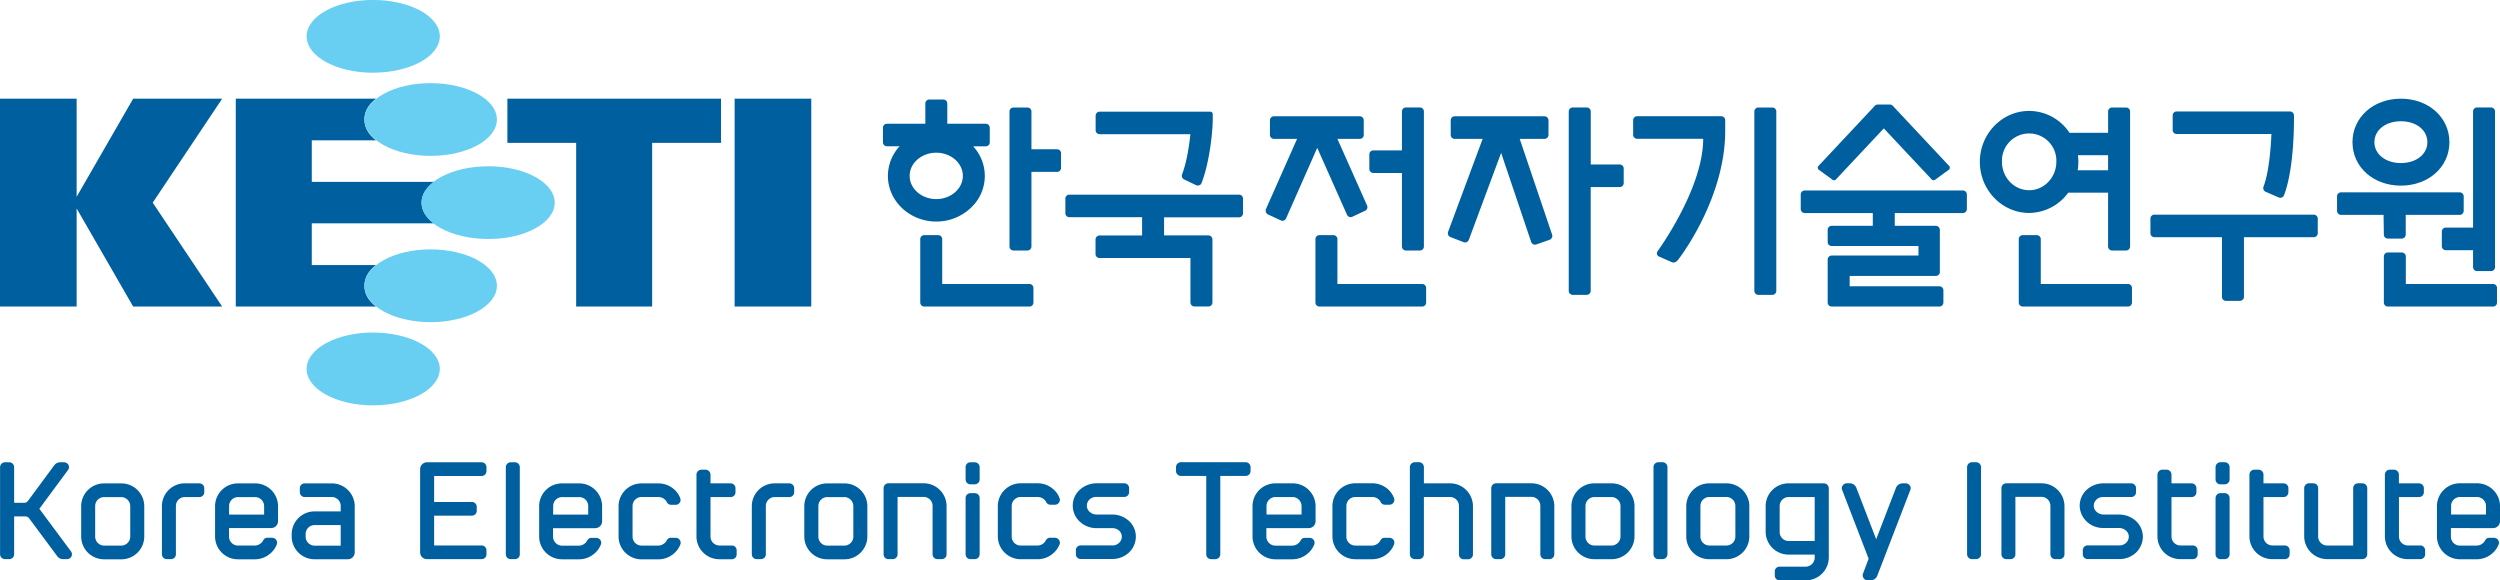 <?xml version="1.0" encoding="UTF-8"?> <svg xmlns="http://www.w3.org/2000/svg" id="레이어_1" data-name="레이어 1" viewBox="0 0 1115.67 258.97"><defs><style>.cls-1{fill:#005f9e;}.cls-2{fill:#68cef2;}</style></defs><path class="cls-1" d="M453,299.06H487.2v92.77H453V299.06Zm-36.81,19.72v73.05H382.28V318.78H351.59V299.06h95.33v19.72ZM293,317.64H264.3v18.53h54.48c-3.45,2.6-5.49,5.81-5.49,9.29s2,6.66,5.49,9.24H264.3v18.6H293c-3.49,2.6-5.22,5.78-5.22,9.26s1.73,6.68,5.22,9.27H230.38V299.06H293c-3.49,2.61-5.22,5.79-5.22,9.29s1.73,6.67,5.22,9.29ZM184.59,299.06h39.72l-31,46.4,31,46.37H184.59l-25.23-43.78v43.78h-34.2V299.06h34.2v43.78Z" transform="translate(-125.16 -255.02)"></path><path class="cls-2" d="M291.55,435.92c16.51,0,29.88-7.28,29.88-16.25s-13.37-16.25-29.88-16.25c-16.25,0-29.56,7.25-29.56,16.25s13.31,16.25,29.56,16.25Zm25.78-37.13c16.26,0,29.58-7.26,29.58-16.23s-13.32-16.25-29.58-16.25-29.55,7.25-29.55,16.25,13.32,16.23,29.55,16.23ZM291.55,287.47c16.51,0,29.88-7.23,29.88-16.23S308.06,255,291.55,255C275.3,255,262,262.24,262,271.24s13.31,16.23,29.56,16.23Zm25.78,37.11c16.26,0,29.58-7.24,29.58-16.23s-13.32-16.23-29.58-16.23-29.55,7.25-29.55,16.23,13.32,16.23,29.55,16.23Zm25.84,37.1c16.23,0,29.54-7.24,29.54-16.22s-13.31-16.24-29.54-16.24c-16.55,0-29.88,7.25-29.88,16.24S326.62,361.68,343.17,361.68Z" transform="translate(-125.16 -255.02)"></path><path class="cls-1" d="M867.09,461.29h-1.78a2.28,2.28,0,0,0-2.09,1.34,2.8,2.8,0,0,0-.15.88v38.87a2.18,2.18,0,0,0,2.24,2.17h1.78a2.19,2.19,0,0,0,2-1.32,2.1,2.1,0,0,0,.2-.85V463.5A2.21,2.21,0,0,0,867.09,461.29Z" transform="translate(-125.16 -255.02)"></path><path class="cls-1" d="M1007,461.29h-1.82a2.26,2.26,0,0,0-2,1.34,2.34,2.34,0,0,0-.17.88v38.87a2.17,2.17,0,0,0,2.2,2.17H1007a2.3,2.3,0,0,0,2.07-1.32,2.25,2.25,0,0,0,.16-.85V463.5A2.21,2.21,0,0,0,1007,461.29Z" transform="translate(-125.16 -255.02)"></path><path class="cls-1" d="M701.81,470.72h-7.3a10.21,10.21,0,0,0-10.39,10v13.9a10.23,10.23,0,0,0,10.39,10h7.3a10.51,10.51,0,0,0,6.79-2.45,10,10,0,0,0,3.07-4.17,2.26,2.26,0,0,0-.23-2,2.23,2.23,0,0,0-1.86-.95h-2a2,2,0,0,0-2,1.18,4.39,4.39,0,0,1-3.84,2.29h-7.3a4.06,4.06,0,0,1-4.14-3.93v-3.89H709.1a3.08,3.08,0,0,0,3.16-3.07V480.7A10.23,10.23,0,0,0,701.81,470.72Zm-11.44,10a4,4,0,0,1,4.14-3.88h7.3A4.05,4.05,0,0,1,706,480.7v3.94H690.37Z" transform="translate(-125.16 -255.02)"></path><path class="cls-1" d="M730.13,476.82h7.31a4.25,4.25,0,0,1,3.74,2,2.17,2.17,0,0,0,2.09,1.45h1.93a2.22,2.22,0,0,0,1.86-1,2.08,2.08,0,0,0,.23-1.91,10,10,0,0,0-3-4.25,10.58,10.58,0,0,0-6.8-2.42h-7.31a10.22,10.22,0,0,0-10.4,10v13.9a10.24,10.24,0,0,0,10.4,10h7.31a10.59,10.59,0,0,0,6.79-2.45,10.14,10.14,0,0,0,3-4.17,2.17,2.17,0,0,0-.22-2,2.25,2.25,0,0,0-1.86-.95h-2a2,2,0,0,0-2,1.18,4.38,4.38,0,0,1-3.82,2.29h-7.31A4,4,0,0,1,726,494.6V480.7A4,4,0,0,1,730.13,476.82Z" transform="translate(-125.16 -255.02)"></path><path class="cls-1" d="M772.05,470.72H760.6V463.5a2.21,2.21,0,0,0-2.23-2.21h-1.79a2.25,2.25,0,0,0-2.06,1.35,2.19,2.19,0,0,0-.18.87v38.87a2.2,2.2,0,0,0,2.24,2.17h1.79a2.23,2.23,0,0,0,2.06-1.32,2.08,2.08,0,0,0,.17-.85V476.82h11.45a4,4,0,0,1,4.19,3.88v21.74a2.16,2.16,0,0,0,2.22,2.17h1.8a2.18,2.18,0,0,0,2.23-2.17V480.7A10.23,10.23,0,0,0,772.05,470.72Z" transform="translate(-125.16 -255.02)"></path><path class="cls-1" d="M808.36,470.7H792.88a2.16,2.16,0,0,0-2.22,2.17v29.51a2.18,2.18,0,0,0,2.22,2.17h1.8a2.16,2.16,0,0,0,2.22-2.17V476.75h11.46a4,4,0,0,1,4.2,3.95v21.68a2.17,2.17,0,0,0,2.21,2.17h1.81a2.19,2.19,0,0,0,2.22-2.17V480.7A10.23,10.23,0,0,0,808.36,470.7Z" transform="translate(-125.16 -255.02)"></path><path class="cls-1" d="M844.14,470.72h-7.31a10.22,10.22,0,0,0-10.39,10v13.9a10.2,10.2,0,0,0,10.39,9.95h7.31a10.23,10.23,0,0,0,10.45-9.95V480.7A10.24,10.24,0,0,0,844.14,470.72Zm-11.43,10a4,4,0,0,1,4.12-3.88h7.31a4.06,4.06,0,0,1,4.19,3.88v13.9a4.07,4.07,0,0,1-4.19,3.86h-7.31a4,4,0,0,1-4.12-3.86Z" transform="translate(-125.16 -255.02)"></path><path class="cls-1" d="M895.41,470.72h-7.33a10.22,10.22,0,0,0-10.39,10v13.9a10.2,10.2,0,0,0,10.39,9.95h7.33a10.2,10.2,0,0,0,10.42-9.95V480.7A10.22,10.22,0,0,0,895.41,470.72ZM884,480.7a4,4,0,0,1,4.09-3.88h7.33a4,4,0,0,1,4.18,3.88v13.9a4,4,0,0,1-4.18,3.86h-7.33A4,4,0,0,1,884,494.6Z" transform="translate(-125.16 -255.02)"></path><path class="cls-1" d="M975.55,470.72h-1.26a3.23,3.23,0,0,0-3,1.95l-8.85,23-8.9-23.08a3.18,3.18,0,0,0-2.92-1.9h-1.28a2.23,2.23,0,0,0-1.84,1,2,2,0,0,0-.24,2l11.81,30.67L956.56,511a2.18,2.18,0,0,0,.25,2,2.15,2.15,0,0,0,1.8,1h1.3a3.23,3.23,0,0,0,3-2l14.77-38.33a2,2,0,0,0-.26-2A2.16,2.16,0,0,0,975.55,470.72Z" transform="translate(-125.16 -255.02)"></path><path class="cls-1" d="M1036,470.7h-15.42a2.17,2.17,0,0,0-2.24,2.17v29.51a2.19,2.19,0,0,0,2.24,2.17h1.78a2.16,2.16,0,0,0,2.21-2.17V476.75H1036a4,4,0,0,1,4.19,3.95v21.68a2.18,2.18,0,0,0,2.22,2.17h1.83a2.19,2.19,0,0,0,2.23-2.17V480.7A10.25,10.25,0,0,0,1036,470.7Z" transform="translate(-125.16 -255.02)"></path><path class="cls-1" d="M1179.36,470.7h-1.8a2.18,2.18,0,0,0-2.25,2.17v25.59H1163.9a4,4,0,0,1-4.22-3.92V472.87a2.14,2.14,0,0,0-2.19-2.17h-1.8a2.18,2.18,0,0,0-2.24,2.17v21.67a10.24,10.24,0,0,0,10.45,10h15.46a2.2,2.2,0,0,0,2.23-2.17V472.87A2.18,2.18,0,0,0,1179.36,470.7Z" transform="translate(-125.16 -255.02)"></path><path class="cls-1" d="M1237.67,490.71a3.1,3.1,0,0,0,3.17-3.07V480.7a10.25,10.25,0,0,0-10.47-10h-7.27a10.22,10.22,0,0,0-10.41,10v13.9a10.24,10.24,0,0,0,10.41,10h7.27a10.53,10.53,0,0,0,6.8-2.45,10.22,10.22,0,0,0,3.06-4.17,2.2,2.2,0,0,0-.24-2,2.24,2.24,0,0,0-1.87-.95h-1.95a2,2,0,0,0-2,1.18,4.36,4.36,0,0,1-3.83,2.29h-7.27a4,4,0,0,1-4.15-3.93v-3.89Zm-14.57-13.89h7.27a4.06,4.06,0,0,1,4.21,3.88v3.94H1219V480.7A4,4,0,0,1,1223.1,476.82Z" transform="translate(-125.16 -255.02)"></path><path class="cls-1" d="M1104.62,498.62a2.43,2.43,0,0,0-.84-.18l-5.4,0a4,4,0,0,1-4.15-3.86V476.84h9a2.13,2.13,0,0,0,2.12-2.2V472.9a2.17,2.17,0,0,0-1.29-2,2,2,0,0,0-.84-.17h-9V466.8a2.23,2.23,0,0,0-2.23-2.19h-1.8a2.24,2.24,0,0,0-2.23,2.19v27.8a10.2,10.2,0,0,0,10.41,9.95h5.42a2.12,2.12,0,0,0,2.12-2.17v-1.73A2.16,2.16,0,0,0,1104.62,498.62Z" transform="translate(-125.16 -255.02)"></path><path class="cls-1" d="M1145.67,498.62a2.34,2.34,0,0,0-.85-.18l-5.43,0a4,4,0,0,1-4.11-3.86V476.84h9a2.13,2.13,0,0,0,2.12-2.2V472.9a2.16,2.16,0,0,0-1.28-2,2,2,0,0,0-.84-.17h-9V466.8a2.25,2.25,0,0,0-2.24-2.19h-1.8a2.24,2.24,0,0,0-2.23,2.19v27.8a10.19,10.19,0,0,0,10.38,9.95h5.46a2.11,2.11,0,0,0,2.1-2.17v-1.73A2.16,2.16,0,0,0,1145.67,498.62Z" transform="translate(-125.16 -255.02)"></path><path class="cls-1" d="M1206.15,498.62a2.59,2.59,0,0,0-.86-.18l-5.4,0a4,4,0,0,1-4.15-3.86V476.84h9a2.13,2.13,0,0,0,2.11-2.2V472.9a2.14,2.14,0,0,0-1.29-2,2.12,2.12,0,0,0-.85-.17h-9V466.8a2.23,2.23,0,0,0-2.22-2.19h-1.81a2.23,2.23,0,0,0-2.22,2.19v27.8a10.18,10.18,0,0,0,10.4,9.95h5.4a2.13,2.13,0,0,0,2.16-2.17v-1.73A2.21,2.21,0,0,0,1206.15,498.62Z" transform="translate(-125.16 -255.02)"></path><path class="cls-1" d="M1117.86,461.29h-1.79a2.23,2.23,0,0,0-2,1.34,2.61,2.61,0,0,0-.18.88V469a2.17,2.17,0,0,0,2.22,2.17h1.8a2.21,2.21,0,0,0,2.06-1.3,1.82,1.82,0,0,0,.19-.87V463.5A2.21,2.21,0,0,0,1117.86,461.29Z" transform="translate(-125.16 -255.02)"></path><path class="cls-1" d="M1117.86,475.09h-1.79a2.21,2.21,0,0,0-2,1.34,2.38,2.38,0,0,0-.18.84v25.11a2.17,2.17,0,0,0,2.22,2.17h1.8a2.22,2.22,0,0,0,2.06-1.3,1.9,1.9,0,0,0,.19-.87V477.27A2.2,2.2,0,0,0,1117.86,475.09Z" transform="translate(-125.16 -255.02)"></path><path class="cls-1" d="M681.93,461.48a2.35,2.35,0,0,0-.92-.19H652.12a2.28,2.28,0,0,0-.84.19,2.19,2.19,0,0,0-1.3,2v1.74a2.16,2.16,0,0,0,2.14,2.18h11.35v35a2.18,2.18,0,0,0,2.17,2.17h1.86a2.23,2.23,0,0,0,2.24-2.17v-35h11.35a2.13,2.13,0,0,0,2.15-2.18V463.5A2.16,2.16,0,0,0,681.93,461.48Z" transform="translate(-125.16 -255.02)"></path><path class="cls-1" d="M939,470.72h-15.5a10.2,10.2,0,0,0-10.38,10v11.8a10.22,10.22,0,0,0,10.38,10H935V504a4.09,4.09,0,0,1-4.16,3.91H919.34a2,2,0,0,0-.85.15,2.16,2.16,0,0,0-1.3,2v1.77a2.14,2.14,0,0,0,2.15,2.18h11.48a10.27,10.27,0,0,0,10.47-10V472.91A2.23,2.23,0,0,0,939,470.72Zm-19.63,10a4,4,0,0,1,4.13-3.88H935v19.61h-11.5a4,4,0,0,1-4.13-3.93Z" transform="translate(-125.16 -255.02)"></path><path class="cls-1" d="M1070.79,484.64h-7a4.48,4.48,0,0,1-2.9-1.13,3.64,3.64,0,0,1-1.36-2.59,3.84,3.84,0,0,1,1.14-2.88,4.23,4.23,0,0,1,3-1.22h12.61a2.13,2.13,0,0,0,2.13-2.17V472.9a2.15,2.15,0,0,0-1.31-2,2,2,0,0,0-.82-.19h-12.39a11.17,11.17,0,0,0-7.63,3,9.72,9.72,0,0,0-3,7.14,10,10,0,0,0,3.15,6.94,10.75,10.75,0,0,0,7.27,2.87h7.24a4.46,4.46,0,0,1,2.89,1.06,3.57,3.57,0,0,1,1.36,2.59,3.86,3.86,0,0,1-1.13,2.9,4.27,4.27,0,0,1-3.06,1.2h-14.2a2.14,2.14,0,0,0-2.13,2.18v1.75a2.12,2.12,0,0,0,1.3,2,2,2,0,0,0,.84.18H1071a10.75,10.75,0,0,0,7.33-2.84,9.91,9.91,0,0,0,3.12-6.9,9.68,9.68,0,0,0-3-7.18A11.21,11.21,0,0,0,1070.79,484.64Z" transform="translate(-125.16 -255.02)"></path><path class="cls-1" d="M179.09,470.74H171.8a10.21,10.21,0,0,0-10.41,10v13.88a10.2,10.2,0,0,0,10.41,10h7.29a10.22,10.22,0,0,0,10.45-10V480.71A10.23,10.23,0,0,0,179.09,470.74Zm-11.46,10a4,4,0,0,1,4.17-3.88h7.29a4.05,4.05,0,0,1,4.19,3.88v13.88a4.06,4.06,0,0,1-4.19,3.89H171.8a4.05,4.05,0,0,1-4.17-3.89Z" transform="translate(-125.16 -255.02)"></path><path class="cls-1" d="M238.81,470.74h-7.3a10.18,10.18,0,0,0-10.37,10v13.88a10.19,10.19,0,0,0,10.37,10h7.3a10.37,10.37,0,0,0,6.79-2.44,9.76,9.76,0,0,0,3.07-4.18,2.26,2.26,0,0,0-.21-2,2.29,2.29,0,0,0-1.9-1h-1.94a2,2,0,0,0-2,1.2,4.36,4.36,0,0,1-3.84,2.28h-7.3a4,4,0,0,1-4.11-3.94v-3.86h18.72a3.08,3.08,0,0,0,3.15-3.08v-6.94A10.22,10.22,0,0,0,238.81,470.74Zm-11.41,10a4,4,0,0,1,4.11-3.88h7.3a4.07,4.07,0,0,1,4.22,3.88v3.92H227.4Z" transform="translate(-125.16 -255.02)"></path><path class="cls-1" d="M354.93,461.32h-1.81a2.25,2.25,0,0,0-2.06,1.32,2.14,2.14,0,0,0-.17.87v38.86a2.17,2.17,0,0,0,2.23,2.18h1.81a2.13,2.13,0,0,0,2.2-2.18V463.51A2.17,2.17,0,0,0,354.93,461.32Z" transform="translate(-125.16 -255.02)"></path><path class="cls-1" d="M383.48,470.74h-7.3a10.19,10.19,0,0,0-10.41,10v13.88a10.21,10.21,0,0,0,10.41,10h7.3a10.47,10.47,0,0,0,6.79-2.44,10.07,10.07,0,0,0,3.05-4.18,2.11,2.11,0,0,0-.24-2,2.28,2.28,0,0,0-1.86-.95h-2a2.06,2.06,0,0,0-2,1.2,4.3,4.3,0,0,1-3.8,2.28h-7.3a4.05,4.05,0,0,1-4.15-3.94v-3.86h18.73a3.09,3.09,0,0,0,3.16-3.08v-6.94A10.23,10.23,0,0,0,383.48,470.74Zm-11.45,10a4,4,0,0,1,4.15-3.88h7.3a4,4,0,0,1,4.18,3.88v3.92H372Z" transform="translate(-125.16 -255.02)"></path><path class="cls-1" d="M411.61,476.83h7.27a4.24,4.24,0,0,1,3.75,2.05,2.21,2.21,0,0,0,2.11,1.43h1.91a2.22,2.22,0,0,0,1.86-1,2.06,2.06,0,0,0,.23-1.9,9.62,9.62,0,0,0-3-4.24,10.49,10.49,0,0,0-6.83-2.42h-7.27a10.22,10.22,0,0,0-10.43,10v13.88a10.23,10.23,0,0,0,10.43,10h7.27a10.45,10.45,0,0,0,6.8-2.44,10,10,0,0,0,3.06-4.18,2.16,2.16,0,0,0-.24-2,2.23,2.23,0,0,0-1.85-1h-2a2.06,2.06,0,0,0-2,1.2,4.3,4.3,0,0,1-3.82,2.28h-7.27a4,4,0,0,1-4.14-3.94V480.71A4,4,0,0,1,411.61,476.83Z" transform="translate(-125.16 -255.02)"></path><path class="cls-1" d="M501.78,470.74h-7.29a10.2,10.2,0,0,0-10.4,10v13.88a10.2,10.2,0,0,0,10.4,10h7.29a10.21,10.21,0,0,0,10.45-10V480.71A10.22,10.22,0,0,0,501.78,470.74Zm-11.41,10a4,4,0,0,1,4.12-3.88h7.29a4.05,4.05,0,0,1,4.2,3.88v13.88a4.05,4.05,0,0,1-4.2,3.89h-7.29a4,4,0,0,1-4.12-3.89Z" transform="translate(-125.16 -255.02)"></path><path class="cls-1" d="M537.15,470.69H521.71a2.18,2.18,0,0,0-2.23,2.19v29.49a2.17,2.17,0,0,0,2.23,2.18h1.79a2.16,2.16,0,0,0,2.22-2.18V476.78h11.43a4,4,0,0,1,4.19,3.93v21.66a2.19,2.19,0,0,0,2.24,2.18h1.81a2.16,2.16,0,0,0,2.2-2.18V480.71A10.24,10.24,0,0,0,537.15,470.69Z" transform="translate(-125.16 -255.02)"></path><path class="cls-1" d="M580.85,476.83h7.29a4.3,4.3,0,0,1,3.77,2,2.19,2.19,0,0,0,2.09,1.44h1.91a2.2,2.2,0,0,0,1.87-1,2.06,2.06,0,0,0,.24-1.91,9.57,9.57,0,0,0-3.08-4.24,10.28,10.28,0,0,0-6.8-2.42h-7.29a10.2,10.2,0,0,0-10.39,10v13.88a10.22,10.22,0,0,0,10.39,10h7.29a10.44,10.44,0,0,0,6.8-2.44A10.25,10.25,0,0,0,598,498a2.13,2.13,0,0,0-.24-2,2.25,2.25,0,0,0-1.87-1h-2a2,2,0,0,0-2,1.2,4.29,4.29,0,0,1-3.83,2.28h-7.29a4,4,0,0,1-4.12-3.94V480.71A4,4,0,0,1,580.85,476.83Z" transform="translate(-125.16 -255.02)"></path><path class="cls-1" d="M142.72,482.08l12.77-17.28a2.11,2.11,0,0,0,.24-2.26,2.23,2.23,0,0,0-2-1.22H152a3.34,3.34,0,0,0-2.55,1.24l-11.87,16.07a1.92,1.92,0,0,1-1.61.76h-4.5V463.51a2.19,2.19,0,0,0-2.24-2.19h-1.77a2.23,2.23,0,0,0-2.08,1.32,2.16,2.16,0,0,0-.19.87v38.86a2.2,2.2,0,0,0,2.27,2.18h1.77a2.17,2.17,0,0,0,2.05-1.32,1.81,1.81,0,0,0,.19-.86V485.48h5a2.05,2.05,0,0,1,1.65.8l12.68,17.07a3.12,3.12,0,0,0,2.48,1.2h1.79a2.17,2.17,0,0,0,1.78-3.45Z" transform="translate(-125.16 -255.02)"></path><path class="cls-1" d="M215,470.9a2.36,2.36,0,0,0-.92-.18h-6.27a10.2,10.2,0,0,0-10.39,10v21.71a2.16,2.16,0,0,0,2.22,2.12h1.78a2.17,2.17,0,0,0,2.24-2.12V480.7a4,4,0,0,1,3.84-3.86h6.65a2.16,2.16,0,0,0,2.17-2.18v-1.75A2.18,2.18,0,0,0,215,470.9Z" transform="translate(-125.16 -255.02)"></path><path class="cls-1" d="M478.28,470.9a2.46,2.46,0,0,0-.94-.18h-6.28a10.21,10.21,0,0,0-10.39,10v21.71a2.19,2.19,0,0,0,2.25,2.12h1.77a2.17,2.17,0,0,0,2.24-2.12V480.7a4,4,0,0,1,3.85-3.86h6.65a2.15,2.15,0,0,0,2.15-2.18v-1.75A2.18,2.18,0,0,0,478.28,470.9Z" transform="translate(-125.16 -255.02)"></path><path class="cls-1" d="M273,470.74H261.09a2.31,2.31,0,0,0-.84.16,2.13,2.13,0,0,0-1.28,2v1.75a2.11,2.11,0,0,0,2.12,2.17H273a4,4,0,0,1,4.2,3.88v2.54h-11.5a10.21,10.21,0,0,0-10.37,10v1.36a10.21,10.21,0,0,0,10.37,10h14.61a3.07,3.07,0,0,0,3.15-3.07V480.71A10.23,10.23,0,0,0,273,470.74Zm-11.44,22.49a4,4,0,0,1,4.14-3.89h11.5v9.19h-11.5a4.05,4.05,0,0,1-4.14-3.94Z" transform="translate(-125.16 -255.02)"></path><path class="cls-1" d="M340.92,461.49a2.12,2.12,0,0,0-.93-.17H315.73a3.09,3.09,0,0,0-3.08,3.07v37.15a3,3,0,0,0,3,3h24.45a2.13,2.13,0,0,0,2.16-2.17v-1.76a2.18,2.18,0,0,0-1.33-2,2.12,2.12,0,0,0-.83-.17H318.9v-13.3h16.84a2.16,2.16,0,0,0,2.17-2.19v-1.74a2.16,2.16,0,0,0-1.31-2,2.24,2.24,0,0,0-.86-.17H318.9v-11.6h21.19a2.15,2.15,0,0,0,2.16-2.17v-1.74A2.16,2.16,0,0,0,340.92,461.49Z" transform="translate(-125.16 -255.02)"></path><path class="cls-1" d="M452.63,498.62a2.72,2.72,0,0,0-.84-.16l-5.44,0a4,4,0,0,1-4.11-3.89V476.84h9a2.14,2.14,0,0,0,2.15-2.18v-1.75a2.18,2.18,0,0,0-2.15-2.19h-9v-3.9a2.25,2.25,0,0,0-2.25-2.19h-1.8a2.23,2.23,0,0,0-2.22,2.19v27.77a10.2,10.2,0,0,0,10.38,10h5.44a2.13,2.13,0,0,0,2.12-2.19v-1.73A2.2,2.2,0,0,0,452.63,498.62Z" transform="translate(-125.16 -255.02)"></path><path class="cls-1" d="M560.1,461.32h-1.78a2.14,2.14,0,0,0-2.24,2.19V469a2.18,2.18,0,0,0,2.24,2.17h1.77a2.24,2.24,0,0,0,2.08-1.31,2.41,2.41,0,0,0,.18-.86v-5.45A2.19,2.19,0,0,0,560.1,461.32Z" transform="translate(-125.16 -255.02)"></path><path class="cls-1" d="M560.1,475.1h-1.78a2.25,2.25,0,0,0-2.08,1.32,2.32,2.32,0,0,0-.16.87v25.08a2.17,2.17,0,0,0,2.24,2.18h1.77a2.19,2.19,0,0,0,2.26-2.18V477.29A2.18,2.18,0,0,0,560.1,475.1Z" transform="translate(-125.16 -255.02)"></path><path class="cls-1" d="M621.44,484.63h-7a4.64,4.64,0,0,1-2.91-1.11,3.64,3.64,0,0,1-1.34-2.59A3.91,3.91,0,0,1,611.3,478a4.19,4.19,0,0,1,3-1.21H626.9a2.13,2.13,0,0,0,2.15-2.17v-1.75a2.17,2.17,0,0,0-1.29-2,2.06,2.06,0,0,0-.86-.17H614.56a11.24,11.24,0,0,0-7.66,3,9.57,9.57,0,0,0-3,7.13,9.75,9.75,0,0,0,3.16,7,10.68,10.68,0,0,0,7.22,2.88h7.27a4.66,4.66,0,0,1,2.9,1,3.67,3.67,0,0,1,1.33,2.6,3.77,3.77,0,0,1-1.13,2.89,4.18,4.18,0,0,1-3,1.22H607.42a2.12,2.12,0,0,0-2.13,2.15v1.75a2.15,2.15,0,0,0,1.29,2,1.91,1.91,0,0,0,.84.16h14.19a10.8,10.8,0,0,0,7.33-2.84,9.84,9.84,0,0,0,3.11-6.91,9.44,9.44,0,0,0-3-7.17A11.15,11.15,0,0,0,621.44,484.63Z" transform="translate(-125.16 -255.02)"></path><path class="cls-1" d="M1237.8,381.75h-39V369.51a1.79,1.79,0,0,0-1.76-1.81h-6.28a1.78,1.78,0,0,0-1.76,1.81V390a1.79,1.79,0,0,0,1.76,1.83h47a1.78,1.78,0,0,0,1.74-1.83v-6.44A1.77,1.77,0,0,0,1237.8,381.75Z" transform="translate(-125.16 -255.02)"></path><path class="cls-1" d="M1214.87,358.41v6.44a1.77,1.77,0,0,0,1.73,1.82h12.21v7.52a1.78,1.78,0,0,0,1.76,1.81h6.28a1.78,1.78,0,0,0,1.76-1.81v-69.4a1.78,1.78,0,0,0-1.76-1.81h-6.28a1.78,1.78,0,0,0-1.76,1.81V356.6H1216.6A1.76,1.76,0,0,0,1214.87,358.41Z" transform="translate(-125.16 -255.02)"></path><path class="cls-1" d="M1189,359.67a1.78,1.78,0,0,0,1.76,1.82H1197a1.8,1.8,0,0,0,1.76-1.82v-8.75h24.11a1.81,1.81,0,0,0,1.76-1.83v-6.43a1.79,1.79,0,0,0-1.76-1.81h-53a1.79,1.79,0,0,0-1.76,1.81v6.43a1.81,1.81,0,0,0,1.76,1.83h19Z" transform="translate(-125.16 -255.02)"></path><path class="cls-1" d="M1196.61,337.86c12.33,0,21.65-8.35,21.65-19.39s-9.32-19.41-21.65-19.41S1175,307.4,1175,318.47,1184.26,337.86,1196.61,337.86Zm0-28.73c6.86,0,11.81,3.94,11.81,9.34s-5,9.32-11.81,9.32-11.83-3.93-11.83-9.32S1189.73,309.13,1196.61,309.13Z" transform="translate(-125.16 -255.02)"></path><path class="cls-1" d="M615.87,314.9h40.52c-.5,5.05-1.62,12.44-3.69,17.91a1.8,1.8,0,0,0,1,2.33l5.35,2.57a2.23,2.23,0,0,0,1.32,0,1.78,1.78,0,0,0,1-1c3.63-9.36,4.92-22.72,5-28V306a1.14,1.14,0,0,0-1.15-1.15H615.87a1.79,1.79,0,0,0-1.76,1.81v6.47A1.77,1.77,0,0,0,615.87,314.9Z" transform="translate(-125.16 -255.02)"></path><path class="cls-1" d="M848,328.42H835.06V304.79a1.77,1.77,0,0,0-1.73-1.81H827a1.79,1.79,0,0,0-1.76,1.81v80a1.8,1.8,0,0,0,1.76,1.81h6.31a1.79,1.79,0,0,0,1.73-1.81v-46.3H848a1.78,1.78,0,0,0,1.77-1.81v-6.44A1.79,1.79,0,0,0,848,328.42Z" transform="translate(-125.16 -255.02)"></path><path class="cls-1" d="M803.36,317h11.08a1.79,1.79,0,0,0,1.76-1.81v-6.45a1.8,1.8,0,0,0-1.76-1.83H774.33a1.79,1.79,0,0,0-1.76,1.83v6.45a1.78,1.78,0,0,0,1.76,1.81h12.49l-15.4,41.42a2,2,0,0,0,0,1.38,1.88,1.88,0,0,0,1,1l5.9,2.29a1.8,1.8,0,0,0,1.31,0,1.88,1.88,0,0,0,1-1l14.44-38.85,13.41,39.78a1.76,1.76,0,0,0,1.66,1.19,2.05,2.05,0,0,0,.58-.09l6-2.1a2,2,0,0,0,1-.91,1.87,1.87,0,0,0,.09-1.41Z" transform="translate(-125.16 -255.02)"></path><path class="cls-1" d="M759.83,381.75H722v-20a1.78,1.78,0,0,0-1.76-1.79h-6.28a1.78,1.78,0,0,0-1.76,1.79V390a1.8,1.8,0,0,0,1.76,1.83h45.92A1.8,1.8,0,0,0,761.6,390v-6.44A1.79,1.79,0,0,0,759.83,381.75Z" transform="translate(-125.16 -255.02)"></path><path class="cls-1" d="M738,332.21H750.8V365a1.79,1.79,0,0,0,1.76,1.81h6.31A1.77,1.77,0,0,0,760.6,365V304.79a1.77,1.77,0,0,0-1.73-1.81h-6.31a1.79,1.79,0,0,0-1.76,1.81v17.35H738a1.77,1.77,0,0,0-1.75,1.82v6.43A1.79,1.79,0,0,0,738,332.21Z" transform="translate(-125.16 -255.02)"></path><path class="cls-1" d="M726.29,350.87a1.86,1.86,0,0,0,1,.95,1.75,1.75,0,0,0,1.33-.06l5.73-2.68a1.84,1.84,0,0,0,.95-1,1.92,1.92,0,0,0-.07-1.38L722,317h10a1.78,1.78,0,0,0,1.76-1.81v-6.45a1.79,1.79,0,0,0-1.76-1.83H693.67a1.81,1.81,0,0,0-1.78,1.83v6.45a1.8,1.8,0,0,0,1.78,1.81H704l-13.88,31.31a2,2,0,0,0,0,1.41,1.87,1.87,0,0,0,.91,1l5.74,2.66a1.63,1.63,0,0,0,.73.16,1.74,1.74,0,0,0,1.59-1.06L713,321Z" transform="translate(-125.16 -255.02)"></path><path class="cls-1" d="M1074.89,381.75h-39v-20a1.78,1.78,0,0,0-1.76-1.79h-6.3a1.78,1.78,0,0,0-1.76,1.79V390a1.8,1.8,0,0,0,1.76,1.83h47a1.8,1.8,0,0,0,1.76-1.83v-6.44A1.78,1.78,0,0,0,1074.89,381.75Z" transform="translate(-125.16 -255.02)"></path><path class="cls-1" d="M1096.46,314.82h42.36c-.32,7.26-1.19,17.31-3.52,23.48a1.8,1.8,0,0,0,1,2.33l5.8,2.52a1.64,1.64,0,0,0,.67.15,1.49,1.49,0,0,0,.66-.15,1.77,1.77,0,0,0,1-1c4.89-12.61,4.45-35.4,4.45-35.64a1.81,1.81,0,0,0-1.76-1.76h-50.6a1.78,1.78,0,0,0-1.76,1.8V313A1.77,1.77,0,0,0,1096.46,314.82Z" transform="translate(-125.16 -255.02)"></path><path class="cls-1" d="M584.64,381.75h-39v-20a1.79,1.79,0,0,0-1.76-1.8h-6.28a1.78,1.78,0,0,0-1.76,1.8V390a1.79,1.79,0,0,0,1.76,1.83h47a1.79,1.79,0,0,0,1.75-1.83v-6.44A1.78,1.78,0,0,0,584.64,381.75Z" transform="translate(-125.16 -255.02)"></path><path class="cls-1" d="M596.94,321.64H585.46V304.79A1.78,1.78,0,0,0,583.7,303h-6.28a1.78,1.78,0,0,0-1.76,1.81V365a1.78,1.78,0,0,0,1.76,1.81h6.28a1.78,1.78,0,0,0,1.76-1.81V331.72h11.48a1.76,1.76,0,0,0,1.73-1.82v-6.45A1.76,1.76,0,0,0,596.94,321.64Z" transform="translate(-125.16 -255.02)"></path><path class="cls-1" d="M942.94,335.23a1.14,1.14,0,0,0,1.53-.13l21.37-22.79,21.38,22.79a1.13,1.13,0,0,0,1.52.13l6.12-4.46a1.15,1.15,0,0,0,.13-1.7l-25.14-26.83a1.8,1.8,0,0,0-1.3-.57h-5.42a1.8,1.8,0,0,0-1.3.57l-25.14,26.83a1.15,1.15,0,0,0,.13,1.7Z" transform="translate(-125.16 -255.02)"></path><path class="cls-1" d="M1048.15,341h17.78V365a1.8,1.8,0,0,0,1.76,1.81h6.3a1.79,1.79,0,0,0,1.76-1.81V304.79A1.78,1.78,0,0,0,1074,303h-6.3a1.79,1.79,0,0,0-1.76,1.81v9.46H1048.7a21.72,21.72,0,0,0-18-9.75c-12.1,0-22,10.22-22,22.75s9.87,22.78,22,22.78A21.8,21.8,0,0,0,1048.15,341Zm4.32-16.71h13.46V331h-13.57a23.2,23.2,0,0,0,.3-3.71A20.94,20.94,0,0,0,1052.47,324.33Zm-33.89,2.92a12.14,12.14,0,1,1,24.26,0c0,7-5.45,12.7-12.13,12.7S1018.58,334.26,1018.58,327.25Z" transform="translate(-125.16 -255.02)"></path><path class="cls-1" d="M560.22,345.86a19.38,19.38,0,0,0,.51-24c-.4-.54-.82-1-1.26-1.54h5.58a1.77,1.77,0,0,0,1.81-1.73V312a1.8,1.8,0,0,0-1.81-1.76H547.91v-9a1.78,1.78,0,0,0-1.76-1.81h-6.28a1.78,1.78,0,0,0-1.76,1.81v9H521a1.8,1.8,0,0,0-1.81,1.76v6.58A1.77,1.77,0,0,0,521,320.3h5.62a19.57,19.57,0,0,0-5.22,13.21c0,11.24,9.71,20.38,21.62,20.38A22.35,22.35,0,0,0,560.22,345.86Zm-29.11-12.35c0-5.71,5.32-10.34,11.87-10.34s11.87,4.63,11.87,10.34-5.33,10.36-11.87,10.36S531.11,339.23,531.11,333.51Z" transform="translate(-125.16 -255.02)"></path><path class="cls-1" d="M916.14,303h-6.31a1.79,1.79,0,0,0-1.76,1.81v80a1.8,1.8,0,0,0,1.76,1.81h6.31a1.79,1.79,0,0,0,1.73-1.81v-80A1.77,1.77,0,0,0,916.14,303Z" transform="translate(-125.16 -255.02)"></path><path class="cls-1" d="M893.27,306.88H855.75a1.79,1.79,0,0,0-1.77,1.8v6.47a1.78,1.78,0,0,0,1.77,1.8h29.49c0,22.46-20.47,50.34-20.47,50.34a1.64,1.64,0,0,0,1,2.33l5.43,2.37s1.31.9,2.86-1.06c2.14-2.71,21-28.43,21-57.47v-4.78A1.78,1.78,0,0,0,893.27,306.88Z" transform="translate(-125.16 -255.02)"></path><path class="cls-1" d="M678.1,341.88H602.38a1.78,1.78,0,0,0-1.78,1.78v6.51a1.78,1.78,0,0,0,1.78,1.78h32.46v8.15h-19a1.81,1.81,0,0,0-1.78,1.83v6.45a1.78,1.78,0,0,0,1.78,1.79h40.58V390a1.8,1.8,0,0,0,1.78,1.79h6.27a1.78,1.78,0,0,0,1.76-1.79v-28.1a1.8,1.8,0,0,0-1.76-1.83H644.65V352H678.1a1.78,1.78,0,0,0,1.78-1.78v-6.51A1.78,1.78,0,0,0,678.1,341.88Z" transform="translate(-125.16 -255.02)"></path><path class="cls-1" d="M1157.72,350.81h-71.11a1.78,1.78,0,0,0-1.78,1.78v6.51a1.78,1.78,0,0,0,1.78,1.78h30.14v26.6a1.78,1.78,0,0,0,1.75,1.8h6.28a1.81,1.81,0,0,0,1.78-1.8v-26.6h31.16a1.78,1.78,0,0,0,1.78-1.78v-6.51A1.78,1.78,0,0,0,1157.72,350.81Z" transform="translate(-125.16 -255.02)"></path><path class="cls-1" d="M940.79,390.05a1.81,1.81,0,0,0,1.76,1.77h48.13a1.78,1.78,0,0,0,1.76-1.8v-5.44a1.78,1.78,0,0,0-1.76-1.8H950.61v-4.63h38.53a1.76,1.76,0,0,0,1.71-1.56l0,0V357.57a1.82,1.82,0,0,0-1.76-1.77H970.73v-5.7h30.4a1.79,1.79,0,0,0,1.78-1.79v-6.5a1.78,1.78,0,0,0-1.78-1.78H930.55a1.78,1.78,0,0,0-1.78,1.78v6.5a1.79,1.79,0,0,0,1.78,1.79h30.38v5.7H942.55a1.78,1.78,0,0,0-1.76,1.8V363a1.78,1.78,0,0,0,1.76,1.8h38.77v4.27H942.55a1.78,1.78,0,0,0-1.76,1.8Z" transform="translate(-125.16 -255.02)"></path></svg> 